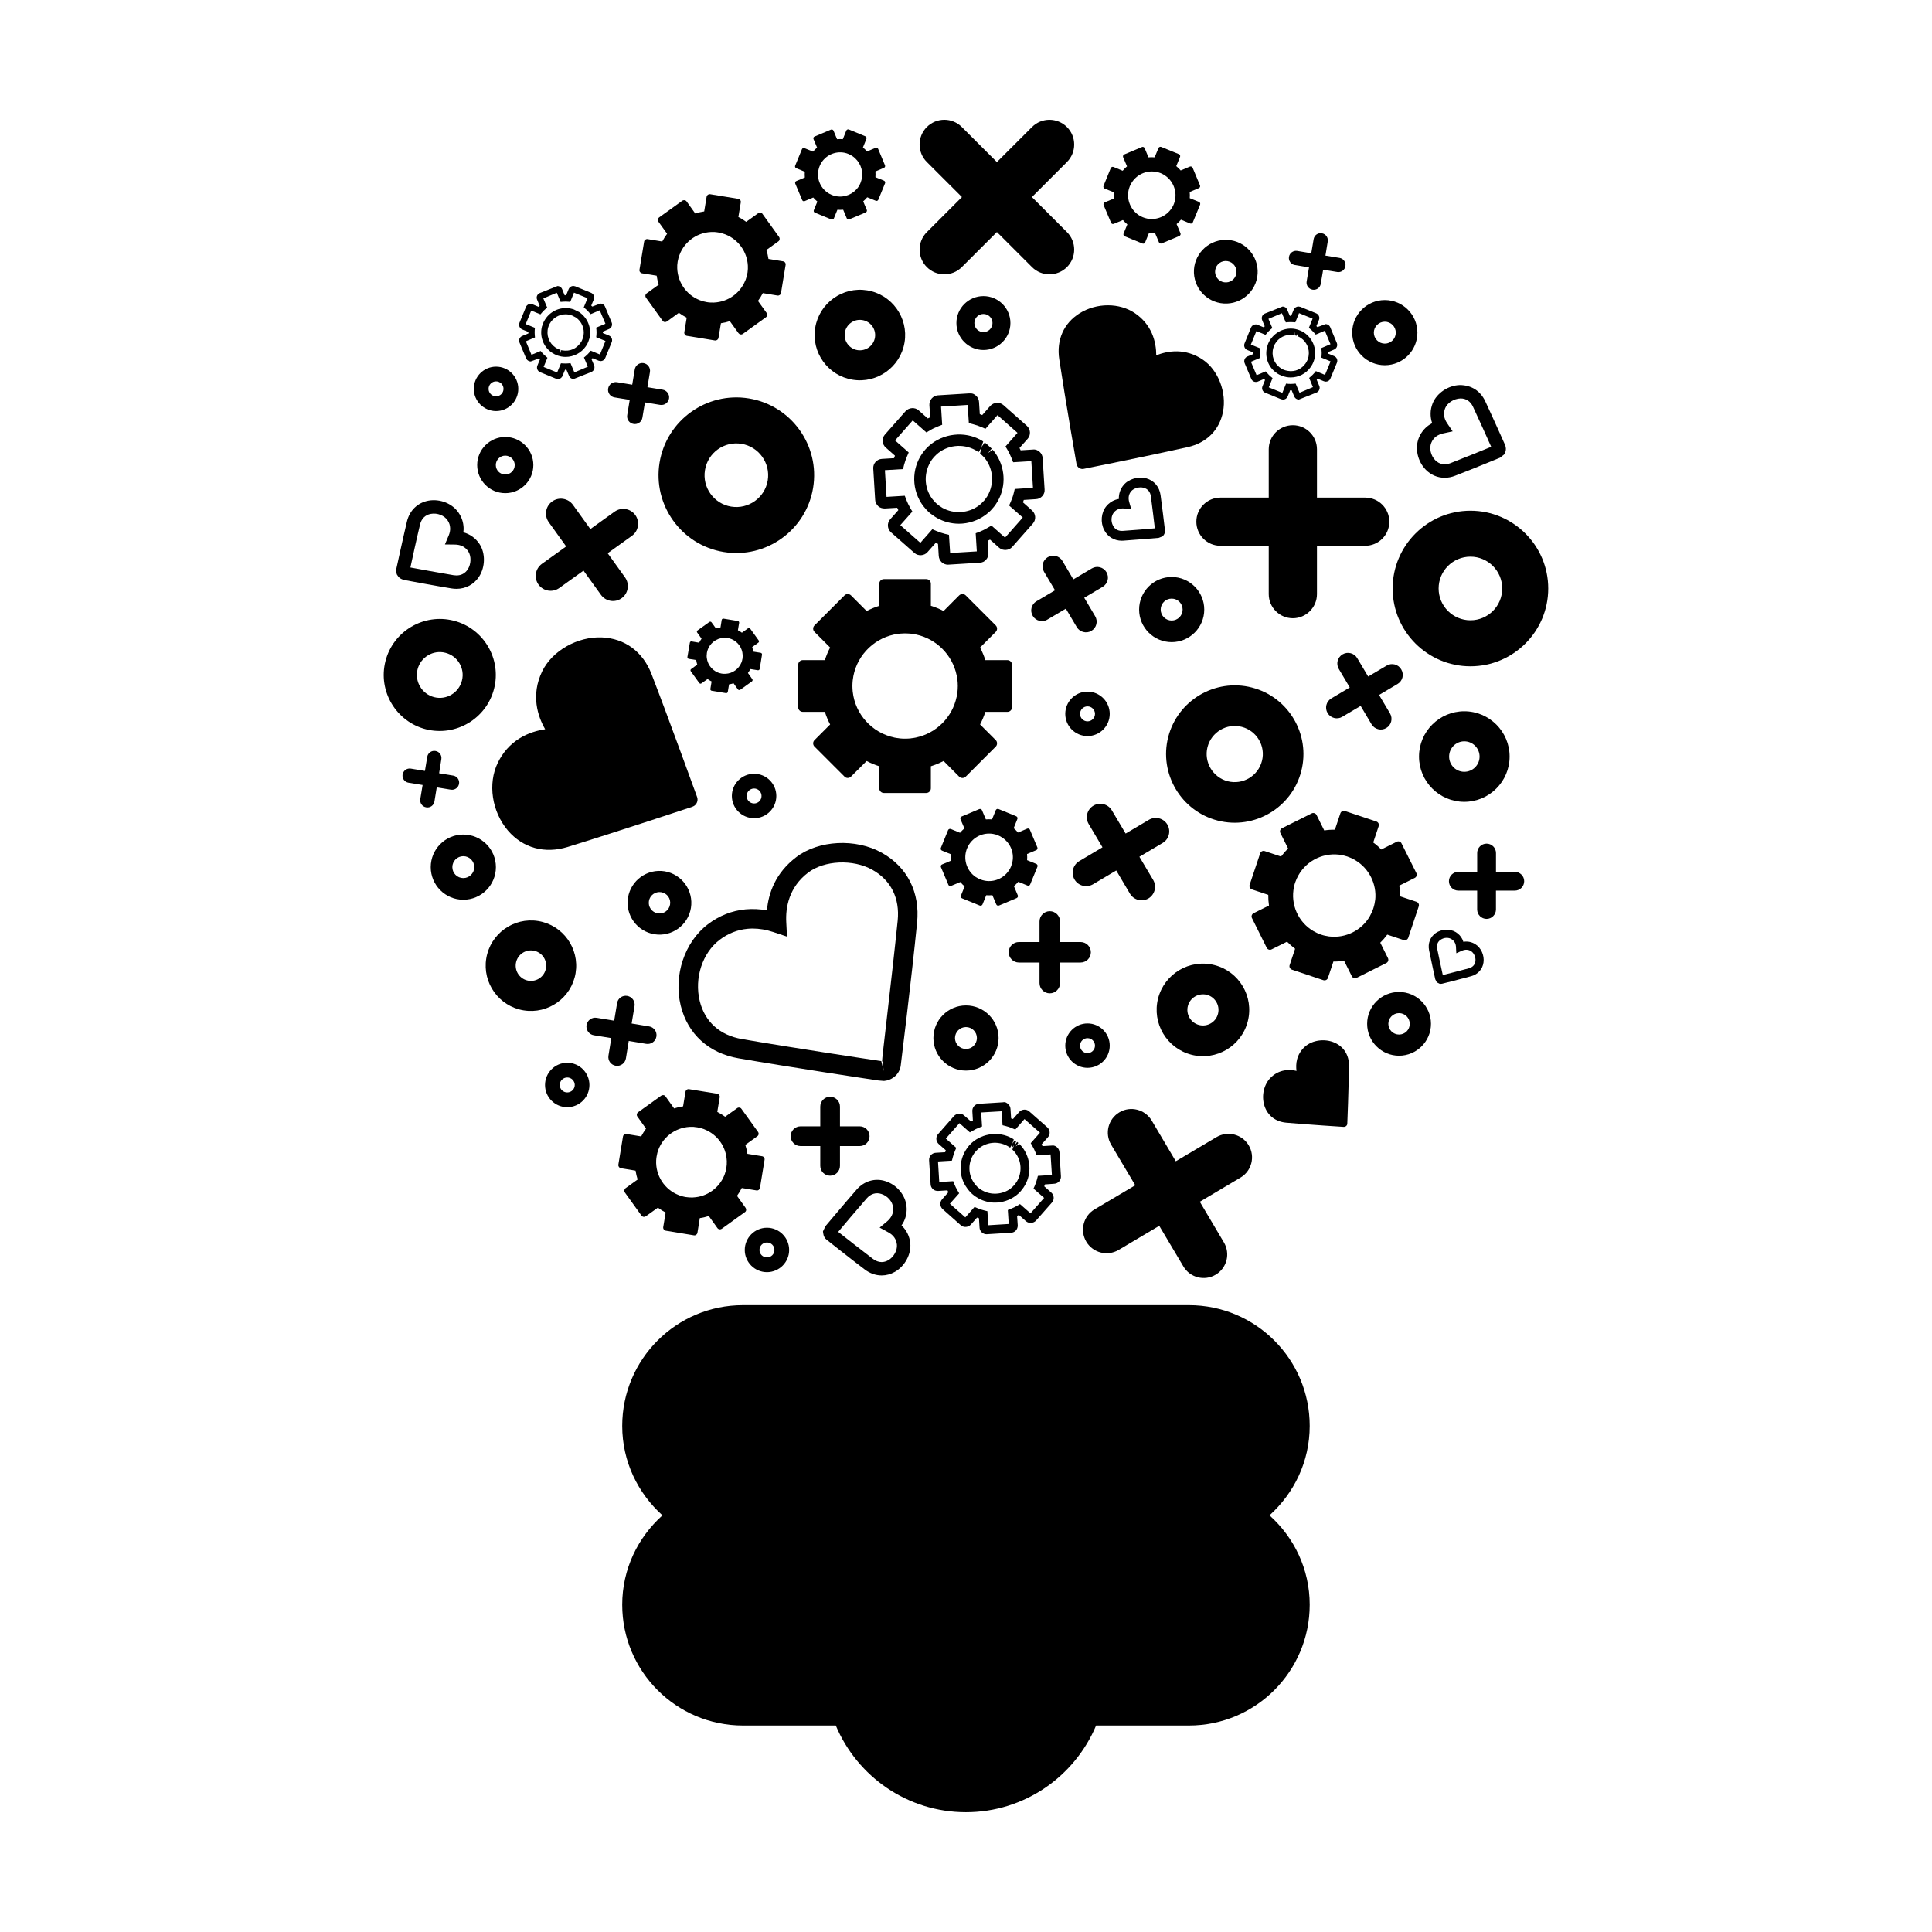 <?xml version="1.0" encoding="UTF-8"?>
<!-- Uploaded to: ICON Repo, www.svgrepo.com, Generator: ICON Repo Mixer Tools -->
<svg fill="#000000" width="800px" height="800px" version="1.1" viewBox="144 144 512 512" xmlns="http://www.w3.org/2000/svg">
 <g>
  <path d="m459.09 489.88h-118.2c-17.672 0-31.996 14.34-31.996 32.004 0 9.438 4.156 17.836 10.664 23.695-6.508 5.848-10.664 14.246-10.664 23.688 0 17.668 14.324 32.012 31.996 32.012h24.605c5.652 13.477 18.973 22.973 34.484 22.973 15.508 0 28.844-9.496 34.5-22.973h24.602c17.68 0 32.004-14.344 32.004-32.012 0-9.441-4.144-17.84-10.656-23.688 6.508-5.859 10.656-14.258 10.656-23.695 0.004-17.664-14.32-32.004-32-32.004z"/>
  <path d="m493.01 263.07c0-3.531-2.867-6.383-6.387-6.383-3.535 0-6.394 2.852-6.394 6.383v12.797h-12.801c-3.531 0-6.383 2.863-6.383 6.383 0 3.527 2.848 6.383 6.383 6.383h12.801v12.809c0 3.516 2.852 6.394 6.394 6.394 3.516 0 6.387-2.871 6.387-6.394v-12.809h12.777c3.543 0 6.402-2.856 6.402-6.383 0-3.523-2.856-6.383-6.402-6.383h-12.777z"/>
  <path d="m433.09 396.36c0-1.5-1.23-2.711-2.734-2.711h-5.43v-5.445c0-1.508-1.238-2.727-2.727-2.727-1.492 0-2.715 1.219-2.715 2.727v5.445h-5.453c-1.508 0-2.715 1.211-2.715 2.711s1.211 2.719 2.715 2.719h5.453v5.445c0 1.5 1.223 2.719 2.715 2.719 1.484 0 2.727-1.219 2.727-2.719v-5.445h5.43c1.504 0.004 2.734-1.215 2.734-2.719z"/>
  <path d="m363.98 455.57c1.449 0 2.621-1.16 2.621-2.613v-5.238h5.238c1.438 0 2.602-1.16 2.602-2.621 0-1.43-1.164-2.613-2.602-2.613h-5.238v-5.223c0-1.445-1.168-2.609-2.621-2.609-1.438 0-2.602 1.16-2.602 2.609v5.223h-5.223c-1.449 0-2.621 1.18-2.621 2.613 0 1.457 1.168 2.621 2.621 2.621h5.223v5.238c0 1.453 1.164 2.613 2.602 2.613z"/>
  <path d="m309.87 424.5 0.754-4.641 4.637 0.77c1.285 0.203 2.484-0.664 2.691-1.941 0.207-1.273-0.648-2.481-1.934-2.684l-4.629-0.766 0.77-4.625c0.211-1.281-0.672-2.481-1.941-2.691-1.281-0.215-2.488 0.645-2.684 1.926l-0.77 4.641-4.641-0.762c-1.273-0.211-2.465 0.648-2.691 1.926-0.191 1.273 0.656 2.492 1.941 2.695l4.625 0.754-0.75 4.637c-0.215 1.285 0.637 2.484 1.926 2.695 1.273 0.203 2.484-0.656 2.695-1.934z"/>
  <path d="m314.55 240.23c-1.113-0.18-2.156 0.562-2.336 1.684l-0.672 4.035-4.027-0.66c-1.113-0.188-2.172 0.574-2.352 1.684-0.188 1.109 0.57 2.156 1.688 2.344l4.027 0.66-0.66 4.035c-0.191 1.113 0.57 2.168 1.688 2.344 1.113 0.188 2.156-0.562 2.336-1.676l0.672-4.039 4.027 0.66c1.117 0.18 2.16-0.559 2.359-1.676 0.188-1.113-0.586-2.16-1.684-2.348l-4.039-0.66 0.664-4.035c0.18-1.121-0.574-2.164-1.691-2.352z"/>
  <path d="m259.13 356.41 0.613-3.75 3.738 0.613c1.039 0.16 1.996-0.523 2.172-1.566 0.176-1.023-0.535-2.004-1.547-2.168l-3.734-0.621 0.594-3.738c0.168-1.031-0.523-2.004-1.566-2.168-1.027-0.176-1.996 0.523-2.172 1.551l-0.613 3.738-3.727-0.609c-1.055-0.176-2.004 0.527-2.195 1.551-0.16 1.039 0.535 2.012 1.566 2.18l3.742 0.609-0.621 3.742c-0.16 1.031 0.523 2.004 1.57 2.176 1.035 0.188 2.016-0.512 2.18-1.539z"/>
  <path d="m494.3 205.82c-1.047-0.172-2 0.527-2.172 1.559l-0.629 3.738-3.734-0.621c-1.027-0.156-2 0.539-2.172 1.566-0.172 1.031 0.523 2.004 1.559 2.172l3.75 0.621-0.629 3.742c-0.168 1.027 0.527 2.004 1.578 2.172 1.023 0.172 1.996-0.527 2.168-1.559l0.629-3.738 3.75 0.613c1.012 0.168 1.988-0.523 2.156-1.562 0.16-1.039-0.535-2.012-1.562-2.176l-3.738-0.609 0.613-3.75c0.164-1.035-0.531-1.996-1.566-2.168z"/>
  <path d="m545.44 375.05h-4.988v-4.992c0-1.375-1.133-2.488-2.492-2.488-1.379 0-2.492 1.109-2.492 2.488v4.992h-4.984c-1.387 0-2.504 1.113-2.504 2.488s1.117 2.488 2.504 2.488h4.977v4.992c0 1.375 1.113 2.5 2.492 2.5 1.367 0 2.492-1.125 2.492-2.5v-4.992h4.988c1.367 0 2.492-1.113 2.492-2.488 0.008-1.375-1.117-2.488-2.484-2.488z"/>
  <path d="m312.37 280.5c-1.273-1.77-3.734-2.172-5.508-0.902l-6.41 4.606-4.613-6.414c-1.27-1.762-3.75-2.168-5.508-0.902-1.77 1.266-2.172 3.734-0.902 5.5l4.609 6.422-6.422 4.606c-1.77 1.273-2.172 3.734-0.906 5.5 1.27 1.77 3.734 2.176 5.508 0.906l6.418-4.606 4.613 6.41c1.266 1.77 3.723 2.176 5.481 0.91 1.777-1.266 2.18-3.734 0.918-5.512l-4.606-6.414 6.402-4.602c1.781-1.266 2.188-3.734 0.926-5.508z"/>
  <path d="m389.62 214.78c2.57 2.57 6.727 2.555 9.273 0l9.297-9.289 9.297 9.289c2.543 2.555 6.695 2.555 9.266 0 2.559-2.562 2.559-6.715 0-9.273l-9.285-9.285 9.285-9.285c2.559-2.562 2.559-6.715 0-9.273-2.57-2.555-6.707-2.562-9.266 0l-9.297 9.285-9.297-9.289c-2.551-2.559-6.707-2.559-9.273 0-2.555 2.562-2.555 6.715 0 9.27l9.301 9.289-9.301 9.297c-2.551 2.555-2.551 6.707 0 9.266z"/>
  <path d="m318.79 266.6c-1.84 11.211 5.773 21.84 17.008 23.684 11.211 1.844 21.84-5.793 23.684-17.004 1.848-11.215-5.785-21.844-17.012-23.688-11.215-1.836-21.84 5.785-23.68 17.008zm28.668 4.703c-0.75 4.586-5.117 7.703-9.688 6.953-4.59-0.746-7.715-5.106-6.941-9.684 0.75-4.59 5.082-7.707 9.68-6.949 4.582 0.754 7.699 5.09 6.949 9.68z"/>
  <path d="m533.68 279.34c-11.375 0-20.617 9.246-20.617 20.617 0 11.371 9.238 20.621 20.617 20.621 11.371 0 20.617-9.25 20.617-20.621 0-11.371-9.246-20.617-20.617-20.617zm0 29.039c-4.656 0-8.43-3.777-8.43-8.43 0-4.656 3.773-8.43 8.43-8.43 4.648 0 8.422 3.777 8.422 8.43 0.004 4.652-3.769 8.43-8.422 8.43z"/>
  <path d="m488.86 348.33c2.481-9.719-3.394-19.648-13.121-22.137-9.73-2.484-19.652 3.41-22.152 13.121-2.481 9.73 3.414 19.664 13.133 22.152 9.727 2.477 19.66-3.406 22.141-13.137zm-10.43-2.668c-1.012 3.984-5.082 6.398-9.07 5.379-3.949-1.023-6.363-5.078-5.359-9.055 1.031-3.977 5.09-6.387 9.059-5.367 3.981 1.016 6.398 5.078 5.371 9.043z"/>
  <path d="m274.93 326.54c2.035-7.934-2.769-16.035-10.695-18.055-7.941-2.023-16.051 2.781-18.078 10.711-2.031 7.93 2.777 16.031 10.699 18.062 7.949 2.012 16.047-2.793 18.074-10.719zm-20.266-5.184c0.84-3.234 4.152-5.199 7.375-4.363 3.25 0.82 5.211 4.137 4.379 7.367-0.82 3.254-4.121 5.223-7.371 4.394-3.238-0.836-5.207-4.152-4.383-7.398z"/>
  <path d="m296.54 401.86c1.074-6.531-3.367-12.715-9.898-13.777-6.531-1.066-12.707 3.367-13.777 9.895-1.066 6.523 3.371 12.707 9.883 13.773 6.539 1.074 12.727-3.352 13.793-9.891zm-12.488 2.035c-2.207-0.352-3.691-2.445-3.336-4.637 0.363-2.203 2.438-3.691 4.637-3.332 2.207 0.359 3.699 2.434 3.336 4.637-0.363 2.207-2.441 3.691-4.637 3.332z"/>
  <path d="m360.04 230.85c-1.078 6.531 3.367 12.711 9.891 13.777 6.535 1.074 12.715-3.367 13.785-9.891 1.078-6.531-3.367-12.711-9.883-13.785-6.531-1.074-12.719 3.371-13.793 9.898zm15.832 2.602c-0.363 2.203-2.445 3.684-4.641 3.336-2.207-0.371-3.691-2.449-3.336-4.648 0.363-2.191 2.438-3.684 4.641-3.316 2.203 0.352 3.691 2.426 3.336 4.629z"/>
  <path d="m532.05 356.49c6.613 0 12.012-5.379 12.012-11.996 0-6.621-5.391-12.004-12.012-12.004-6.621 0-11.996 5.379-11.996 12.004 0 6.617 5.379 11.996 11.996 11.996zm0-16.035c2.227 0 4.051 1.805 4.051 4.047 0 2.227-1.82 4.031-4.051 4.031-2.223 0-4.019-1.805-4.019-4.031 0-2.242 1.801-4.047 4.019-4.047z"/>
  <path d="m317.41 391.58c4.59 0.754 8.941-2.367 9.691-6.961s-2.383-8.949-6.969-9.715c-4.606-0.742-8.941 2.387-9.707 6.969-0.754 4.606 2.367 8.953 6.984 9.707zm1.828-11.137c1.543 0.246 2.606 1.723 2.332 3.266-0.246 1.547-1.715 2.602-3.273 2.336-1.531-0.258-2.59-1.719-2.328-3.254 0.246-1.551 1.723-2.606 3.269-2.348z"/>
  <path d="m470.22 207.67c-4.594-0.754-8.941 2.367-9.715 6.961-0.734 4.602 2.383 8.949 6.969 9.703 4.609 0.754 8.953-2.367 9.715-6.961 0.746-4.602-2.375-8.945-6.969-9.703zm-1.828 11.137c-1.566-0.258-2.602-1.715-2.344-3.258 0.238-1.551 1.703-2.606 3.258-2.344 1.543 0.258 2.59 1.719 2.348 3.254-0.254 1.555-1.715 2.609-3.262 2.348z"/>
  <path d="m514.76 406.88c-4.664 0-8.453 3.789-8.453 8.438 0 4.664 3.789 8.453 8.453 8.453 4.656 0 8.465-3.789 8.465-8.453 0-4.648-3.809-8.438-8.465-8.438zm0 11.281c-1.559 0-2.836-1.266-2.836-2.84 0-1.559 1.281-2.836 2.836-2.836 1.578 0 2.84 1.281 2.84 2.836 0.008 1.574-1.262 2.84-2.84 2.84z"/>
  <path d="m463.14 305.54c0-4.762-3.879-8.637-8.637-8.637s-8.625 3.875-8.625 8.637c0 4.762 3.871 8.629 8.625 8.629 4.758 0 8.637-3.867 8.637-8.629zm-11.547 0c0-1.605 1.305-2.902 2.91-2.902 1.602 0 2.906 1.293 2.906 2.902 0 1.598-1.305 2.906-2.906 2.906-1.605 0-2.91-1.309-2.91-2.906z"/>
  <path d="m397.46 229.61c0 3.941 3.215 7.144 7.16 7.144 3.934 0 7.152-3.203 7.152-7.144 0-3.945-3.219-7.144-7.152-7.144-3.945 0.004-7.16 3.203-7.16 7.144zm9.562 0c0 1.328-1.066 2.402-2.402 2.402s-2.402-1.066-2.402-2.402c0-1.336 1.066-2.402 2.402-2.402 1.332 0 2.402 1.074 2.402 2.402z"/>
  <path d="m275.46 252.94c3.246 0 5.891-2.644 5.891-5.891s-2.644-5.883-5.891-5.883c-3.25 0-5.898 2.641-5.898 5.883 0 3.246 2.656 5.891 5.898 5.891zm0-7.871c1.09 0 1.977 0.887 1.977 1.98 0 1.102-0.887 1.98-1.977 1.98-1.098 0-1.984-0.875-1.984-1.98 0.004-1.094 0.887-1.98 1.984-1.98z"/>
  <path d="m277.9 274.69c4.102 0 7.441-3.34 7.441-7.445 0-4.098-3.336-7.438-7.441-7.438-4.109 0-7.441 3.336-7.441 7.438 0.004 4.106 3.328 7.445 7.441 7.445zm0-9.945c1.375 0 2.508 1.125 2.508 2.504 0 1.387-1.133 2.504-2.508 2.504-1.379 0-2.504-1.117-2.504-2.504 0-1.379 1.125-2.504 2.504-2.504z"/>
  <path d="m432.2 426.98c3.246 0 5.891-2.625 5.891-5.883 0-3.246-2.644-5.879-5.891-5.879-3.246 0-5.891 2.637-5.891 5.879 0.004 3.266 2.648 5.883 5.891 5.883zm0-7.859c1.09 0 1.984 0.887 1.984 1.98s-0.898 1.988-1.984 1.988c-1.102 0-1.98-0.898-1.98-1.988 0.004-1.094 0.879-1.98 1.98-1.98z"/>
  <path d="m341.37 475.26c0 3.238 2.644 5.875 5.883 5.875 3.234 0 5.879-2.637 5.879-5.875 0-3.258-2.644-5.898-5.879-5.898-3.238 0.004-5.883 2.637-5.883 5.898zm7.867 0c0 1.082-0.887 1.965-1.98 1.965-1.098 0-1.988-0.883-1.988-1.965 0-1.113 0.887-1.988 1.988-1.988 1.094 0.004 1.98 0.879 1.98 1.988z"/>
  <path d="m337.95 354.94c0 3.246 2.644 5.891 5.906 5.891 3.231 0 5.879-2.644 5.879-5.891s-2.648-5.883-5.879-5.883c-3.262-0.004-5.906 2.641-5.906 5.883zm7.863 0c0 1.098-0.875 1.984-1.961 1.984-1.117 0-1.988-0.887-1.988-1.984 0-1.094 0.867-1.98 1.988-1.98 1.086 0 1.961 0.887 1.961 1.98z"/>
  <path d="m438.09 333.18c0-3.246-2.644-5.891-5.891-5.891-3.246 0-5.891 2.644-5.891 5.891 0 3.25 2.644 5.883 5.891 5.883 3.246 0 5.891-2.633 5.891-5.883zm-7.867 0c0-1.094 0.875-1.984 1.98-1.984 1.09 0 1.984 0.891 1.984 1.984 0 1.098-0.898 1.984-1.984 1.984-1.105 0-1.98-0.887-1.98-1.984z"/>
  <path d="m399.99 410.45c-4.766 0-8.629 3.875-8.629 8.637 0 4.766 3.871 8.629 8.629 8.629 4.769 0 8.645-3.863 8.645-8.629 0-4.766-3.879-8.637-8.645-8.637zm0 11.539c-1.598 0-2.91-1.301-2.91-2.906 0-1.598 1.316-2.902 2.91-2.902 1.602 0 2.902 1.305 2.902 2.902-0.004 1.609-1.305 2.906-2.902 2.906z"/>
  <path d="m510.99 223.52c-4.762 0-8.641 3.871-8.641 8.641 0 4.762 3.879 8.629 8.641 8.629s8.637-3.875 8.637-8.629c-0.004-4.773-3.871-8.641-8.637-8.641zm0 11.543c-1.598 0-2.91-1.301-2.91-2.902 0-1.598 1.316-2.906 2.91-2.906 1.602 0 2.91 1.309 2.91 2.906s-1.305 2.902-2.91 2.902z"/>
  <path d="m275.42 373.8c0-4.766-3.875-8.637-8.641-8.637-4.762 0-8.629 3.871-8.629 8.637s3.871 8.641 8.629 8.641c4.766 0 8.641-3.875 8.641-8.641zm-8.637 2.902c-1.602 0-2.906-1.293-2.906-2.902 0-1.605 1.305-2.902 2.906-2.902s2.902 1.293 2.902 2.902c0 1.602-1.301 2.902-2.902 2.902z"/>
  <path d="m465.83 399.75c-6.57-1.676-13.25 2.293-14.93 8.848-1.664 6.551 2.289 13.238 8.871 14.918 6.543 1.672 13.234-2.297 14.902-8.855 1.684-6.547-2.281-13.242-8.844-14.91zm0.957 12.898c-0.551 2.223-2.812 3.543-5.012 2.984-2.203-0.562-3.535-2.805-2.984-5.019 0.559-2.207 2.816-3.535 5.031-2.984 2.188 0.566 3.527 2.812 2.965 5.019z"/>
  <path d="m474.93 447.54c-1.758-2.969-5.598-3.949-8.555-2.188l-10.777 6.394-6.383-10.793c-1.777-2.957-5.598-3.945-8.555-2.188-2.984 1.777-3.953 5.594-2.203 8.57l6.398 10.777-10.793 6.387c-2.961 1.758-3.941 5.586-2.188 8.559 0.875 1.48 2.289 2.473 3.836 2.867 1.543 0.398 3.258 0.191 4.731-0.672l10.77-6.402 6.398 10.766c0.875 1.496 2.281 2.473 3.828 2.871 1.551 0.395 3.25 0.203 4.734-0.684 2.969-1.754 3.941-5.586 2.172-8.559l-6.379-10.77 10.77-6.398c2.977-1.742 3.957-5.582 2.195-8.539z"/>
  <path d="m453.36 362.51c-0.996-1.691-3.188-2.254-4.902-1.246l-6.152 3.641-3.648-6.141c-0.996-1.691-3.195-2.266-4.891-1.254-1.699 1.004-2.254 3.199-1.238 4.891l3.641 6.144-6.141 3.652c-1.703 1.004-2.262 3.188-1.266 4.891 0.508 0.852 1.301 1.41 2.191 1.637 0.883 0.227 1.859 0.109 2.707-0.383l6.156-3.656 3.637 6.156c0.508 0.848 1.316 1.41 2.195 1.637 0.902 0.227 1.863 0.105 2.707-0.387 1.691-1.02 2.242-3.195 1.246-4.898l-3.652-6.144 6.16-3.656c1.703-0.996 2.254-3.188 1.25-4.883z"/>
  <path d="m515.34 321.39c-0.781-1.359-2.527-1.797-3.863-0.996l-4.898 2.891-2.906-4.883c-0.789-1.34-2.539-1.789-3.875-0.996-1.359 0.801-1.797 2.543-0.992 3.891l2.898 4.883-4.887 2.902c-1.359 0.801-1.789 2.543-0.992 3.883 0.402 0.676 1.027 1.125 1.742 1.305 0.699 0.176 1.465 0.098 2.144-0.309l4.875-2.891 2.898 4.883c0.402 0.672 1.043 1.117 1.75 1.293 0.695 0.18 1.473 0.086 2.141-0.309 1.359-0.797 1.785-2.539 0.992-3.883l-2.902-4.887 4.891-2.898c1.359-0.801 1.801-2.535 0.984-3.879z"/>
  <path d="m417.69 307.21c0.387 0.676 1.027 1.117 1.723 1.293 0.711 0.176 1.492 0.098 2.16-0.312l4.891-2.891 2.891 4.887c0.398 0.676 1.039 1.125 1.734 1.293 0.711 0.18 1.473 0.098 2.144-0.301 1.355-0.801 1.797-2.535 0.992-3.883l-2.891-4.887 4.883-2.898c1.355-0.805 1.797-2.543 1.004-3.883-0.797-1.344-2.535-1.789-3.883-0.988l-4.891 2.898-2.891-4.883c-0.797-1.352-2.539-1.793-3.894-0.996-1.355 0.801-1.773 2.535-0.977 3.879l2.906 4.891-4.906 2.902c-1.359 0.785-1.809 2.531-0.996 3.879z"/>
  <path d="m278.62 364.13c3.988 4.621 9.738 6.195 15.816 4.324 13.027-4.004 32.949-10.621 33.035-10.652l0.434-0.207c0.316-0.203 0.574-0.48 0.75-0.84 0.238-0.488 0.262-1.062 0.086-1.531-0.051-0.105-7.141-19.773-12.07-32.562-2.281-5.941-7.082-9.488-13.164-9.742-6.457-0.273-13.168 3.527-15.824 8.984-3.055 6.328-1.18 11.93 0.789 15.355-2.019 0.301-4.508 0.973-6.891 2.473-2.434 1.543-4.348 3.699-5.652 6.398-2.715 5.559-1.594 12.957 2.691 18z"/>
  <path d="m424.71 239.2c1.641 10.918 4.555 27.676 4.57 27.738l0.109 0.371c0.121 0.281 0.324 0.523 0.578 0.699 0.363 0.246 0.82 0.344 1.223 0.246 0.07-0.012 16.703-3.324 27.531-5.754 5.039-1.117 8.449-4.535 9.391-9.387 0.996-5.133-1.25-10.977-5.285-13.75-4.727-3.231-9.418-2.379-12.41-1.203 0-1.672-0.258-3.742-1.16-5.824-0.945-2.144-2.438-3.93-4.449-5.309-4.137-2.84-10.203-2.828-14.746 0.023-4.16 2.621-6.133 7.043-5.352 12.148z"/>
  <path d="m377.7 370c-6.879-3.875-16.762-3.371-22.68 1.148-5.5 4.168-7.371 9.531-7.773 14.102-1.895-0.332-3.719-0.434-5.648-0.262-3.633 0.344-6.996 1.672-10.012 3.961-6.172 4.691-9.141 13.559-7.188 21.559 1.844 7.516 7.441 12.605 15.34 13.957 13.473 2.324 33.676 5.375 37.031 5.871l1.477 0.121 0.141-0.012c0.898-0.082 1.734-0.418 2.504-0.984 1.043-0.789 1.707-1.98 1.824-3.18 0.023-0.18 2.836-22.801 4.324-37.75 0.816-8.012-2.578-14.758-9.34-18.531zm0.051 55.332c0.031-0.012 0.086-0.051 0.188-0.059l0.238 2.574-0.625-2.644c-3.359-0.492-23.488-3.523-36.918-5.84-5.879-1.012-9.848-4.59-11.199-10.082-1.477-6.062 0.695-12.73 5.281-16.219 2.223-1.684 4.719-2.672 7.367-2.918 0.457-0.047 0.918-0.07 1.367-0.07 1.805 0 3.652 0.316 5.516 0.941l3.594 1.199-0.191-3.789c-0.211-3.848 0.645-9.254 5.793-13.168 4.277-3.266 11.914-3.629 17.023-0.746 4.934 2.754 7.316 7.547 6.707 13.488-1.496 14.688-4.269 37.332-4.141 37.332z"/>
  <path d="m520 260.05c-1.102 2.746-0.328 6.203 1.848 8.434 1.375 1.387 3.109 2.133 5.004 2.133 0.938 0 1.883-0.188 2.797-0.551 4.699-1.805 11.859-4.769 11.887-4.777l1.188-0.941 0.176-0.453c0.238-0.609 0.238-1.289-0.023-1.945-0.016-0.023-3.152-7.074-5.289-11.648-1.273-2.695-3.664-4.254-6.734-4.254h-0.012c-3.066 0.098-6.074 2.121-7.168 4.828-0.695 1.738-0.719 3.559-0.137 5.273-0.359 0.188-0.695 0.402-1.027 0.637-1.125 0.832-1.957 1.93-2.508 3.266zm3.297 1.32c0.293-0.715 0.734-1.289 1.324-1.723 0.504-0.352 1.098-0.621 1.793-0.777l2.559-0.555-1.477-2.168c-0.875-1.289-1.043-2.629-0.516-3.961 0.555-1.402 2.297-2.539 4.082-2.59 1.477 0 2.625 0.762 3.301 2.207 1.664 3.535 3.898 8.555 4.82 10.609-2.098 0.863-7.199 2.938-10.812 4.336-1.5 0.586-2.918 0.312-3.996-0.77-1.211-1.215-1.652-3.16-1.078-4.609z"/>
  <path d="m265.57 279.93c-1.633-2.457-4.875-3.797-7.992-3.258-2.883 0.523-5.031 2.59-5.734 5.531-1.055 4.445-2.488 11.09-2.797 12.469l-0.039 0.656 0.137 0.852 0.258 0.395c0.371 0.594 0.988 1.004 2.074 1.188 1.672 0.312 7.879 1.473 12.16 2.172 0.465 0.074 0.918 0.109 1.352 0.109 2.473 0 4.644-1.188 5.984-3.25 1.656-2.574 1.703-6.219 0.098-8.641-1.039-1.559-2.519-2.613-4.277-3.094 0.066-0.406 0.074-0.812 0.066-1.215-0.055-1.398-0.477-2.719-1.289-3.914zm2.523 10.191c0.84 1.266 0.777 3.344-0.117 4.742-0.695 1.062-1.719 1.629-2.992 1.629-0.246 0-0.508-0.02-0.766-0.059-3.836-0.637-9.215-1.633-11.457-2.047 0.48-2.231 1.641-7.598 2.551-11.359 0.363-1.57 1.391-2.59 2.883-2.852 1.727-0.309 3.57 0.438 4.418 1.715 0.453 0.648 0.656 1.344 0.68 2.07 0.031 0.625-0.102 1.266-0.363 1.898l-1.02 2.422 2.641 0.031c1.551 0.012 2.75 0.625 3.543 1.809z"/>
  <path d="m451.56 275.2c-0.301-2.191-1.715-3.859-3.777-4.43-2.137-0.59-4.734 0.188-6.039 1.797-0.863 1.047-1.285 2.324-1.238 3.656-0.297 0.047-0.59 0.121-0.867 0.215-0.984 0.332-1.809 0.922-2.465 1.723-1.371 1.676-1.598 4.277-0.555 6.297 0.918 1.793 2.629 2.832 4.68 2.832l0.418-0.016c3.203-0.211 7.883-0.621 9.32-0.734l1.078-0.406 0.223-0.277c0.309-0.387 0.449-0.891 0.395-1.379l-0.082-0.602c-0.184-1.566-0.688-5.734-1.09-8.676zm-10.016 9.484-0.25 0.004c-1.074 0-1.895-0.488-2.352-1.422-0.586-1.117-0.488-2.57 0.246-3.461 0.348-0.43 0.77-0.734 1.289-0.906 0.328-0.109 0.695-0.172 1.066-0.172l2.242 0.18-0.523-1.82c-0.324-1.102-0.16-2.082 0.492-2.887 0.684-0.82 2.191-1.25 3.332-0.938 1.09 0.297 1.75 1.09 1.914 2.293 0.371 2.816 0.848 6.785 1.043 8.453-1.672 0.148-5.664 0.492-8.5 0.676z"/>
  <path d="m497.74 420.34c-2.594-1.18-5.961-0.734-7.941 1.055-2.293 2.07-2.445 4.672-2.211 6.402-0.887-0.211-2-0.348-3.215-0.125-1.273 0.227-2.398 0.789-3.387 1.676-2.023 1.812-2.793 5.027-1.867 7.793 0.863 2.543 2.969 4.133 5.742 4.379 5.981 0.523 15.195 1.113 15.25 1.113l0.191-0.02c0.172-0.02 0.332-0.105 0.449-0.211 0.188-0.16 0.297-0.395 0.297-0.609 0.016-0.051 0.359-9.254 0.453-15.281 0.043-2.816-1.312-5.062-3.762-6.172z"/>
  <path d="m312.98 456.58-3.184 2.293c-0.363 0.262-0.457 0.777-0.203 1.145l4.402 6.125c0.125 0.176 0.324 0.297 0.527 0.332 0.215 0.035 0.434-0.02 0.625-0.145l3.195-2.289c0.648 0.484 1.344 0.926 2.062 1.285l-0.645 3.879c-0.066 0.449 0.238 0.871 0.684 0.945l7.441 1.223c0.457 0.082 0.875-0.238 0.945-0.68l0.629-3.883c0.812-0.105 1.598-0.301 2.379-0.551l2.289 3.195c0.125 0.176 0.316 0.297 0.535 0.324 0.207 0.039 0.43-0.012 0.609-0.133l6.117-4.402c0.203-0.125 0.309-0.312 0.348-0.527 0.031-0.215-0.02-0.434-0.145-0.621l-2.273-3.184c0.469-0.656 0.887-1.344 1.266-2.074l3.879 0.637c0.457 0.086 0.867-0.227 0.938-0.676l1.219-7.441c0.082-0.449-0.223-0.871-0.664-0.945l-3.879-0.637c-0.121-0.801-0.309-1.594-0.559-2.367l3.184-2.293c0.379-0.266 0.453-0.77 0.188-1.148l-4.394-6.109c-0.125-0.188-0.316-0.312-0.527-0.332-0.223-0.047-0.449 0.012-0.613 0.141l-3.184 2.281c-0.656-0.484-1.344-0.91-2.082-1.285l0.645-3.875c0.07-0.453-0.223-0.867-0.691-0.945l-7.422-1.203c-0.457-0.086-0.867 0.223-0.957 0.676l-0.637 3.875c-0.805 0.105-1.598 0.301-2.383 0.551l-2.281-3.195c-0.121-0.18-0.316-0.297-0.523-0.328-0.223-0.031-0.434 0.02-0.613 0.141l-6.133 4.398c-0.359 0.266-0.449 0.785-0.172 1.148l2.277 3.195c-0.48 0.656-0.906 1.344-1.281 2.055l-3.879-0.637c-0.441-0.074-0.883 0.23-0.945 0.684l-1.223 7.441c-0.066 0.449 0.238 0.871 0.68 0.945l3.879 0.641c0.117 0.793 0.305 1.582 0.551 2.352zm4.918-5.144c0.016-0.328 0.055-0.641 0.109-0.953 0.055-0.316 0.109-0.629 0.191-0.934 0.012-0.035 0.023-0.055 0.023-0.098 1.09-3.891 4.59-6.625 8.551-6.82 0.051 0 0.074 0 0.102-0.004 0.227-0.004 0.465 0 0.695 0.004 0.074 0.004 0.172 0 0.262 0 0.207 0.02 0.418 0.051 0.621 0.09 0.102 0.012 0.211 0.012 0.309 0.023 0.102 0.012 0.211 0.047 0.328 0.082 0.188 0.023 0.398 0.066 0.594 0.117 0.082 0.023 0.16 0.055 0.262 0.086 0.211 0.07 0.434 0.133 0.645 0.207 0.039 0.016 0.066 0.039 0.098 0.055 3.414 1.34 5.742 4.59 5.91 8.262 0 0.023 0 0.051 0.012 0.066 0 0.258-0.012 0.508-0.012 0.742v0.203c-0.016 0.273-0.039 0.527-0.086 0.789 0 0.051-0.012 0.102-0.012 0.156-0.02 0.051-0.047 0.105-0.047 0.156-0.047 0.258-0.117 0.516-0.16 0.766-0.023 0.07-0.051 0.125-0.059 0.195-0.086 0.238-0.137 0.48-0.223 0.699-0.012 0.035-0.031 0.047-0.031 0.074-1.352 3.426-4.613 5.773-8.289 5.934-0.031 0-0.055 0.016-0.082 0.016-0.242 0.012-0.504 0-0.754-0.016h-0.18c-0.309-0.02-0.629-0.051-0.926-0.102h-0.023c-0.309-0.059-0.629-0.121-0.918-0.207-0.055-0.02-0.117-0.047-0.172-0.051-0.25-0.082-0.5-0.141-0.742-0.242-0.012-0.012-0.023-0.02-0.035-0.023-3.719-1.441-6.168-5.148-5.965-9.219 0.004-0.016 0.004-0.039 0.004-0.055z"/>
  <path d="m390.69 352.91v-5.848c1.176-0.371 2.297-0.84 3.371-1.391l4.125 4.141c0.227 0.23 0.555 0.359 0.883 0.359 0.316 0 0.621-0.125 0.863-0.359l7.941-7.945c0.238-0.23 0.359-0.543 0.359-0.871 0-0.324-0.121-0.641-0.359-0.867l-4.137-4.137c0.551-1.074 1.031-2.195 1.391-3.344h5.848c0.672 0 1.23-0.559 1.23-1.23v-11.23c0-0.684-0.559-1.246-1.23-1.246h-5.848c-0.359-1.145-0.84-2.273-1.391-3.344l4.137-4.137c0.484-0.473 0.484-1.25 0-1.734l-7.941-7.941c-0.242-0.227-0.535-0.363-0.863-0.363-0.324 0-0.648 0.137-0.883 0.363l-4.125 4.137c-1.074-0.555-2.195-1.023-3.371-1.379v-5.856c0-0.676-0.543-1.219-1.211-1.219h-11.238c-0.672 0-1.223 0.543-1.223 1.219v5.856c-1.152 0.367-2.273 0.828-3.352 1.379l-4.137-4.137c-0.238-0.227-0.539-0.352-0.875-0.352-0.324 0-0.629 0.125-0.852 0.352l-7.941 7.941c-0.488 0.484-0.488 1.258 0 1.734l4.133 4.144c-0.574 1.059-1.027 2.191-1.391 3.336h-5.848c-0.684 0-1.23 0.559-1.23 1.246v11.23c0 0.672 0.543 1.23 1.23 1.23h5.848c0.367 1.148 0.82 2.258 1.391 3.344l-4.133 4.137c-0.488 0.473-0.488 1.258 0 1.734l7.941 7.941c0.223 0.238 0.527 0.359 0.852 0.359 0.332 0 0.641-0.121 0.875-0.359l4.137-4.125c1.074 0.551 2.195 1.02 3.352 1.387v5.859c0 0.676 0.555 1.223 1.223 1.223h11.238c0.668-0.016 1.211-0.566 1.211-1.238zm-4.023-13.441c-0.359 0.082-0.734 0.125-1.113 0.172-0.102 0.004-0.188 0.031-0.277 0.047-0.457 0.039-0.922 0.066-1.41 0.066h-0.016c-0.465 0-0.934-0.023-1.391-0.066-0.102-0.016-0.18-0.023-0.266-0.047-0.371-0.047-0.762-0.09-1.145-0.172-0.012-0.004-0.047-0.016-0.07-0.023-5.824-1.223-10.328-6.098-10.992-12.105 0-0.047-0.016-0.086-0.016-0.121-0.039-0.465-0.074-0.941-0.074-1.41 0-0.488 0.031-0.957 0.074-1.43 0-0.035 0.016-0.074 0.016-0.121 0.664-5.996 5.141-10.852 10.938-12.102 0.055-0.004 0.102-0.023 0.141-0.031 0.328-0.066 0.676-0.117 1.023-0.156 0.109-0.023 0.238-0.039 0.367-0.055 0.309-0.031 0.629-0.035 0.953-0.051 0.145-0.004 0.297-0.016 0.438-0.016 0.18 0 0.328 0.012 0.492 0.016 0.309 0.02 0.621 0.02 0.934 0.051 0.125 0.016 0.246 0.039 0.387 0.055 0.332 0.035 0.676 0.09 1.004 0.156 0.055 0.004 0.102 0.031 0.152 0.035 5.336 1.152 9.559 5.379 10.691 10.734 0.012 0.031 0.023 0.059 0.047 0.098 0.07 0.363 0.109 0.727 0.145 1.09 0.012 0.102 0.051 0.211 0.051 0.309 0.051 0.387 0.066 0.781 0.066 1.176 0 0.086 0.012 0.156 0.012 0.246 0 0.07-0.012 0.152-0.012 0.227 0 0.387-0.016 0.781-0.066 1.176 0 0.102-0.035 0.195-0.051 0.301-0.035 0.359-0.082 0.73-0.145 1.09-0.02 0.031-0.031 0.074-0.047 0.105-1.145 5.371-5.375 9.598-10.727 10.73-0.039 0-0.066 0.02-0.113 0.027z"/>
  <path d="m345.55 200.34c-0.203-0.023-0.434 0.023-0.613 0.156l-3.188 2.293c-0.648-0.484-1.34-0.922-2.074-1.281l0.641-3.875c0.082-0.449-0.238-0.883-0.664-0.945l-7.453-1.219c-0.438-0.074-0.875 0.23-0.941 0.676l-0.641 3.883c-0.797 0.117-1.582 0.301-2.367 0.551l-2.289-3.188c-0.121-0.18-0.316-0.297-0.543-0.332-0.207-0.031-0.43 0.012-0.609 0.141l-6.117 4.402c-0.367 0.266-0.469 0.777-0.203 1.148l2.301 3.195c-0.484 0.645-0.91 1.336-1.289 2.055l-3.879-0.637c-0.449-0.07-0.855 0.23-0.926 0.684l-1.23 7.438c-0.074 0.449 0.238 0.871 0.68 0.945l3.875 0.629c0.109 0.812 0.301 1.605 0.543 2.379l-3.176 2.293c-0.379 0.25-0.465 0.781-0.203 1.145l4.402 6.117c0.117 0.176 0.309 0.309 0.523 0.344 0.23 0.031 0.434-0.02 0.637-0.145l3.16-2.293c0.664 0.484 1.367 0.918 2.074 1.285l-0.629 3.875c-0.074 0.449 0.223 0.867 0.672 0.945l7.441 1.223c0.449 0.066 0.855-0.23 0.945-0.691l0.645-3.875c0.805-0.117 1.602-0.301 2.363-0.551l2.289 3.184c0.141 0.18 0.324 0.297 0.543 0.332 0.211 0.035 0.434-0.012 0.613-0.141l6.109-4.398c0.191-0.133 0.293-0.316 0.332-0.539 0.047-0.215 0-0.434-0.141-0.613l-2.293-3.188c0.484-0.656 0.922-1.344 1.289-2.07l3.875 0.641c0.449 0.07 0.875-0.23 0.941-0.676l1.223-7.441c0.082-0.449-0.223-0.883-0.672-0.945l-3.875-0.637c-0.117-0.801-0.301-1.594-0.555-2.371l3.188-2.289c0.359-0.262 0.441-0.777 0.188-1.145l-4.402-6.121c-0.117-0.191-0.297-0.312-0.52-0.352zm-3.356 14.863c0 0.07 0 0.133-0.012 0.203-0.016 0.266-0.047 0.52-0.074 0.781-0.023 0.055-0.023 0.105-0.023 0.156-0.016 0.051-0.035 0.105-0.047 0.152-0.047 0.266-0.098 0.52-0.156 0.77-0.012 0.074-0.035 0.133-0.066 0.191-0.07 0.242-0.137 0.484-0.223 0.711-0.004 0.02-0.004 0.047-0.047 0.07-1.336 3.422-4.59 5.762-8.262 5.934-0.035 0-0.051 0-0.074 0.012-0.262 0.004-0.504 0-0.754-0.012h-0.195c-0.309-0.012-0.609-0.047-0.938-0.105-0.297-0.051-0.625-0.121-0.934-0.203-0.047-0.016-0.109-0.039-0.145-0.051-0.258-0.07-0.504-0.152-0.746-0.242-0.023 0-0.035-0.004-0.051-0.02-3.723-1.441-6.16-5.152-5.969-9.203v-0.09c0.031-0.312 0.074-0.629 0.109-0.945 0.059-0.309 0.125-0.621 0.207-0.934 0.023-0.023 0.023-0.039 0.035-0.074 1.078-3.894 4.574-6.625 8.551-6.82 0.031 0 0.055-0.004 0.082-0.004 0.242-0.004 0.473 0 0.699 0.004h0.262c0.195 0.02 0.418 0.051 0.625 0.07 0.102 0.02 0.203 0.023 0.316 0.047 0.098 0.016 0.191 0.047 0.309 0.07 0.191 0.035 0.402 0.074 0.594 0.133 0.102 0.02 0.18 0.055 0.266 0.082 0.223 0.059 0.441 0.133 0.641 0.211 0.031 0.012 0.082 0.031 0.117 0.047 3.406 1.352 5.715 4.594 5.898 8.266v0.07c0.016 0.234 0.004 0.477 0.004 0.723z"/>
  <path d="m327.28 313.98c-0.227-0.047-0.438 0.117-0.465 0.348l-0.645 3.789c-0.023 0.223 0.133 0.441 0.348 0.484l1.984 0.316c0.055 0.414 0.156 0.816 0.273 1.215l-1.605 1.164c-0.203 0.133-0.242 0.398-0.109 0.586l2.254 3.125c0.055 0.09 0.156 0.152 0.262 0.172 0.117 0.012 0.23-0.012 0.309-0.082l1.633-1.152c0.332 0.242 0.684 0.457 1.062 0.648l-0.324 1.98c-0.047 0.227 0.109 0.441 0.332 0.484l3.805 0.625c0.211 0.035 0.449-0.117 0.48-0.352l0.332-1.965c0.402-0.066 0.805-0.168 1.199-0.281l1.152 1.621c0.059 0.086 0.172 0.141 0.293 0.16 0.102 0.023 0.207 0 0.309-0.059l3.125-2.242c0.082-0.066 0.125-0.172 0.152-0.277 0.023-0.109 0-0.223-0.074-0.316l-1.152-1.621c0.246-0.332 0.457-0.684 0.648-1.047l1.969 0.316c0.238 0.039 0.449-0.117 0.5-0.348l0.613-3.785c0.031-0.227-0.121-0.449-0.348-0.484l-1.961-0.316c-0.074-0.422-0.172-0.812-0.293-1.211l1.629-1.168c0.18-0.125 0.238-0.395 0.102-0.578l-2.246-3.117c-0.07-0.098-0.145-0.156-0.273-0.172-0.117-0.016-0.223 0.004-0.324 0.074l-1.613 1.16c-0.316-0.246-0.684-0.457-1.059-0.656l0.328-1.965c0.031-0.238-0.121-0.449-0.348-0.484l-3.789-0.625c-0.227-0.035-0.457 0.121-0.488 0.344l-0.316 1.98c-0.402 0.059-0.805 0.152-1.199 0.277l-1.184-1.633c-0.07-0.082-0.152-0.145-0.262-0.16-0.117-0.02-0.223 0-0.312 0.07l-3.129 2.242c-0.18 0.125-0.238 0.398-0.082 0.578l1.148 1.621c-0.246 0.332-0.453 0.68-0.648 1.059zm4.016 3.523c0-0.16 0.016-0.328 0.039-0.484 0.023-0.156 0.059-0.324 0.109-0.48v-0.035c0.578-1.984 2.344-3.379 4.379-3.481h0.039c0.105-0.004 0.238 0 0.363 0h0.105c0.117 0.012 0.23 0.031 0.344 0.035 0.035 0.004 0.09 0.004 0.152 0.016 0.039 0.012 0.102 0.035 0.16 0.039 0.105 0.02 0.207 0.039 0.316 0.066 0.047 0.004 0.082 0.023 0.117 0.039 0.102 0.035 0.227 0.066 0.324 0.109 0.023 0 0.051 0.016 0.059 0.016 1.727 0.691 2.926 2.348 3.008 4.211 0 0.016 0 0.023 0.016 0.039 0 0.121 0 0.25-0.016 0.383v0.102c0 0.133-0.012 0.266-0.035 0.398v0.086c-0.023 0.023-0.035 0.047-0.035 0.082-0.023 0.133-0.035 0.262-0.082 0.398 0 0.023-0.012 0.059-0.023 0.098-0.039 0.125-0.086 0.242-0.133 0.359v0.035c-0.695 1.75-2.348 2.941-4.211 3.027h-0.051c-0.121 0.012-0.246 0-0.383 0h-0.102c-0.156-0.012-0.312-0.023-0.48-0.051h-0.012c-0.156-0.023-0.309-0.066-0.457-0.105-0.031-0.016-0.07-0.023-0.098-0.031-0.133-0.031-0.25-0.082-0.387-0.121 0 0-0.004 0-0.004-0.004-1.895-0.734-3.148-2.629-3.039-4.699 0.016-0.027 0.016-0.031 0.016-0.047z"/>
  <path d="m413.31 360.32-4.676-1.914c-0.301-0.121-0.625 0.02-0.746 0.301l-0.988 2.438c-0.535-0.035-1.098-0.035-1.641 0.004l-1.02-2.422c-0.055-0.141-0.145-0.25-0.289-0.309-0.145-0.051-0.312-0.051-0.438 0l-4.68 1.969c-0.281 0.117-0.414 0.434-0.293 0.719l1.039 2.434c-0.418 0.352-0.812 0.742-1.16 1.16l-2.438-1.004c-0.293-0.105-0.609 0.023-0.734 0.309l-1.91 4.699c-0.105 0.277 0.016 0.609 0.309 0.719l2.438 0.996c-0.039 0.543-0.039 1.09 0.02 1.637l-2.43 1.023c-0.293 0.109-0.434 0.43-0.312 0.734l1.969 4.664c0.047 0.137 0.156 0.242 0.293 0.297 0.141 0.059 0.293 0.051 0.418 0l2.453-1.02c0.332 0.406 0.734 0.801 1.145 1.148l-0.984 2.445c-0.117 0.293 0.023 0.609 0.301 0.719l4.68 1.914c0.293 0.121 0.609-0.012 0.742-0.301l0.984-2.434c0.539 0.039 1.09 0.031 1.629-0.012l1.027 2.43c0.059 0.141 0.156 0.238 0.301 0.309 0.137 0.039 0.301 0.039 0.43 0l4.676-1.969c0.137-0.059 0.227-0.168 0.301-0.309 0.059-0.133 0.059-0.277 0-0.418l-1.027-2.434c0.414-0.348 0.805-0.742 1.152-1.16l2.438 0.996c0.297 0.117 0.621-0.023 0.727-0.316l1.918-4.684c0.117-0.281-0.016-0.598-0.293-0.73l-2.453-0.992c0.051-0.543 0.039-1.09-0.012-1.633l2.438-1.027c0.281-0.105 0.402-0.43 0.301-0.719l-1.977-4.676c-0.055-0.133-0.152-0.242-0.301-0.301-0.125-0.059-0.273-0.055-0.418 0l-2.438 1.031c-0.348-0.422-0.742-0.805-1.148-1.152l0.988-2.449c0.109-0.27-0.031-0.594-0.309-0.711zm-0.992 11.984c0 0.023 0 0.039-0.012 0.055-0.02 0.16-0.059 0.316-0.117 0.48-0.012 0.051-0.012 0.09-0.031 0.137-0.039 0.168-0.109 0.332-0.176 0.508 0 0.023-0.012 0.059-0.031 0.102-0.012 0.031-0.039 0.059-0.039 0.098-0.074 0.156-0.156 0.324-0.227 0.48-0.023 0.039-0.051 0.074-0.066 0.121-0.102 0.141-0.172 0.281-0.273 0.418 0 0.02-0.016 0.023-0.031 0.047-1.375 2.039-3.879 3.094-6.309 2.648-0.031 0-0.047 0-0.055-0.012-0.172-0.023-0.316-0.07-0.492-0.117-0.051-0.004-0.086-0.012-0.117-0.031-0.215-0.066-0.402-0.125-0.605-0.211h-0.012c-0.176-0.074-0.398-0.18-0.57-0.273-0.031-0.016-0.074-0.047-0.102-0.059-0.145-0.082-0.309-0.172-0.449-0.266-0.016 0-0.016-0.012-0.039-0.012-2.207-1.512-3.266-4.316-2.508-6.938 0.016-0.016 0.016-0.039 0.016-0.055 0.055-0.207 0.121-0.414 0.211-0.605 0.086-0.195 0.176-0.398 0.277-0.586 0-0.016 0.023-0.023 0.023-0.047 1.293-2.387 3.984-3.656 6.637-3.184 0.012 0 0.023 0.004 0.051 0.016 0.16 0.023 0.312 0.059 0.469 0.105 0.039 0.016 0.105 0.023 0.145 0.031 0.141 0.051 0.277 0.09 0.406 0.141 0.066 0.031 0.137 0.051 0.207 0.082 0.055 0.023 0.125 0.066 0.191 0.098 0.125 0.055 0.258 0.105 0.379 0.172 0.047 0.031 0.102 0.059 0.152 0.098 0.125 0.082 0.266 0.152 0.395 0.23 0.012 0.016 0.023 0.035 0.055 0.047 2.051 1.379 3.102 3.856 2.648 6.281z"/>
  <path d="m477.27 230.08-0.348-0.105h-0.16c-0.543 0-1.012 0.316-1.23 0.828l-1.707 4.191c-0.141 0.336-0.141 0.711 0 1.039 0.137 0.332 0.395 0.59 0.711 0.715l1.648 0.68v0.371l-1.633 0.684c-0.664 0.277-0.988 1.062-0.711 1.75l1.758 4.172c0.137 0.332 0.383 0.586 0.727 0.73 0.172 0.059 0.316 0.09 0.504 0.09l0.363-0.039 1.777-0.746c0.105 0.086 0.203 0.176 0.281 0.266l-0.664 1.633c-0.145 0.336-0.16 0.699-0.02 1.027 0.141 0.332 0.402 0.59 0.742 0.715l4.191 1.719 0.504 0.105c0.539 0 1.027-0.316 1.238-0.828l0.672-1.648c0.117 0 0.266 0.012 0.387 0l0.672 1.613c0.137 0.332 0.402 0.609 0.734 0.742 0.156 0.059 0.336 0.102 0.508 0.102l4.707-1.867c0.328-0.145 0.586-0.422 0.68-0.695 0.156-0.324 0.168-0.711 0.02-1.043l-0.684-1.641c0.09-0.09 0.188-0.176 0.262-0.277l1.656 0.684 0.492 0.098c0.535 0 1.043-0.328 1.223-0.828l1.742-4.227c0.25-0.676-0.055-1.426-0.746-1.719l-1.648-0.672c0.016-0.121 0.016-0.242 0-0.371l1.629-0.691c0.68-0.273 1.004-1.047 0.727-1.734l-1.758-4.191c-0.137-0.316-0.383-0.586-0.719-0.715-0.156-0.07-0.324-0.105-0.504-0.105l-2.156 0.797c-0.09-0.09-0.176-0.176-0.277-0.262l0.672-1.637c0.141-0.328 0.141-0.68 0-1.02-0.137-0.328-0.395-0.594-0.73-0.734l-4.203-1.719-0.484-0.09c-0.551 0-1.023 0.312-1.258 0.828l-0.684 1.645c-0.121-0.012-0.246 0-0.359 0l-0.695-1.613c-0.109-0.336-0.371-0.609-0.684-0.73-0.172-0.082-0.348-0.117-0.543-0.117l-4.711 1.863c-0.324 0.141-0.574 0.398-0.711 0.73-0.121 0.328-0.121 0.68 0.012 1.008l0.684 1.637c-0.098 0.09-0.176 0.176-0.266 0.273zm2.109 2.66 0.395-0.473c0.273-0.332 0.594-0.645 0.926-0.934l0.48-0.395-1.031-2.434 3.57-1.496 1.031 2.43 0.594-0.059c0.43-0.035 0.898-0.031 1.328 0l0.605 0.039 0.984-2.434 3.598 1.461-0.996 2.445 0.473 0.387c0.328 0.293 0.66 0.609 0.938 0.941l0.402 0.457 2.422-1.027 1.492 3.57-2.418 1.027 0.051 0.609c0.051 0.43 0.051 0.875 0.012 1.324l-0.051 0.598 2.434 0.996-1.48 3.582-2.418-1.004-0.383 0.473c-0.301 0.332-0.605 0.66-0.941 0.941l-0.457 0.387 1.004 2.445-3.559 1.492-1.023-2.434-0.605 0.055c-0.457 0.047-0.887 0.047-1.324 0.016l-0.613-0.059-0.984 2.449-3.594-1.461 0.996-2.449-0.457-0.387c-0.348-0.293-0.672-0.605-0.945-0.945l-0.402-0.453-2.422 1.02-1.5-3.57 2.434-1.02-0.051-0.605c-0.051-0.434-0.051-0.887 0-1.324l0.051-0.609-2.453-0.996 1.473-3.578z"/>
  <path d="m482.25 242.78 0.203 0.211 0.125 0.031c0.105 0.07 0.246 0.145 0.406 0.238 0.203 0.105 0.395 0.207 0.605 0.289l0.168 0.059c0.152 0.066 0.344 0.121 0.578 0.18 0.168 0.051 0.324 0.098 0.555 0.137 0.387 0.07 0.781 0.105 1.148 0.105 2.121 0 4.09-1.027 5.297-2.742l0.43-0.684c0.074-0.125 0.133-0.242 0.258-0.543l0.082-0.207c0.055-0.168 0.133-0.328 0.203-0.613 0.031-0.117 0.07-0.238 0.09-0.402l0.035-0.137c0.449-2.5-0.629-5.047-2.769-6.523-0.125-0.09-0.266-0.176-0.543-0.328-0.098-0.055-0.207-0.102-0.406-0.188l-0.523-0.211c-0.086-0.035-0.203-0.074-0.406-0.133l-0.57-0.137c-2.781-0.492-5.5 0.852-6.883 3.336-0.082 0.188-0.176 0.398-0.266 0.578-0.082 0.211-0.152 0.422-0.223 0.684-0.793 2.695 0.25 5.562 2.406 7zm-0.801-6.598c0.039-0.156 0.098-0.301 0.145-0.457 0.059-0.152 0.133-0.309 0.227-0.469 0.988-1.797 2.941-2.82 5.098-2.445l0.168-0.812 0.031 0.855 0.488 0.137 0.402-0.734-0.086 0.863 0.523 0.258c0.102 0.051 0.195 0.105 0.324 0.203 1.535 1.059 2.332 2.906 2.023 4.742l-0.012 0.137c-0.02 0.117-0.059 0.238-0.133 0.48-0.023 0.125-0.07 0.211-0.023 0.195l-0.195 0.402c-0.039 0.086-0.086 0.18-0.137 0.273l-0.262 0.441c-1.066 1.559-2.82 2.394-4.856 2.019-0.117-0.016-0.25-0.051-0.488-0.117-0.133-0.035-0.309-0.086-0.449-0.145l-0.137-0.055c-0.105-0.055-0.238-0.121-0.406-0.215-0.098-0.047-0.172-0.105-0.262-0.152l-0.074-0.059c-1.73-1.16-2.512-3.289-1.91-5.348z"/>
  <path d="m285.12 224.64-0.348-0.105h-0.16c-0.551 0-1.039 0.328-1.23 0.828l-1.727 4.207c-0.266 0.68 0.07 1.449 0.734 1.734l1.633 0.672c0 0.137 0 0.258 0.016 0.379l-1.652 0.684c-0.328 0.141-0.586 0.402-0.727 0.734-0.121 0.332-0.121 0.691 0.016 1.008l1.738 4.156c0.133 0.344 0.414 0.613 0.77 0.762 0.152 0.059 0.312 0.086 0.473 0.086l2.16-0.785c0.082 0.082 0.18 0.172 0.266 0.262l-0.672 1.637c-0.281 0.676 0.047 1.457 0.73 1.738l4.195 1.719 0.492 0.105c0.562 0 1.047-0.328 1.238-0.828l0.684-1.652h0.359l0.699 1.629c0.141 0.344 0.402 0.609 0.699 0.719 0.168 0.074 0.348 0.109 0.527 0.109l4.715-1.875c0.316-0.141 0.562-0.398 0.707-0.73 0.109-0.312 0.125-0.656-0.012-1.008l-0.684-1.629c0.098-0.102 0.176-0.188 0.262-0.273l1.641 0.676 0.504 0.098c0.543 0 1.012-0.316 1.23-0.828l1.723-4.223c0.266-0.664-0.055-1.438-0.727-1.719l-1.629-0.664v-0.371l1.637-0.699c0.672-0.293 0.973-1.066 0.695-1.738l-1.738-4.152c-0.125-0.344-0.395-0.609-0.73-0.746-0.168-0.074-0.328-0.105-0.52-0.105l-2.156 0.789c-0.086-0.09-0.176-0.172-0.266-0.262l0.684-1.648c0.262-0.676-0.055-1.457-0.734-1.734l-4.211-1.723-0.484-0.098c-0.539 0-1.031 0.328-1.238 0.836l-0.672 1.637h-0.398l-0.652-1.605c-0.141-0.348-0.402-0.621-0.73-0.734-0.145-0.066-0.328-0.105-0.508-0.105l-4.711 1.867c-0.672 0.293-0.988 1.043-0.695 1.734l0.676 1.641c-0.082 0.086-0.18 0.18-0.262 0.273zm2.109 2.668 0.387-0.465c0.293-0.348 0.605-0.656 0.934-0.945l0.457-0.395-1.02-2.422 3.566-1.5 1.02 2.43 0.613-0.055c0.438-0.039 0.887-0.031 1.324-0.004l0.609 0.055 0.992-2.453 3.586 1.473-0.996 2.434 0.465 0.398c0.344 0.277 0.664 0.598 0.938 0.934l0.395 0.465 2.438-1.023 1.508 3.57-2.457 1.027 0.074 0.605c0.035 0.441 0.035 0.883 0 1.32l-0.066 0.609 2.457 0.996-1.465 3.582-2.434-1.004-0.387 0.473c-0.281 0.332-0.598 0.656-0.934 0.934l-0.48 0.398 1.031 2.434-3.566 1.508-1.027-2.445-0.598 0.059c-0.449 0.039-0.891 0.051-1.34 0.012l-0.598-0.035-1.008 2.43-3.582-1.461 1.012-2.438-0.457-0.398c-0.332-0.281-0.66-0.59-0.953-0.926l-0.387-0.469-2.434 1.012-1.484-3.582 2.414-1.023-0.059-0.605c-0.035-0.438-0.035-0.887-0.012-1.328l0.059-0.609-2.445-0.996 1.461-3.57z"/>
  <path d="m290.1 237.36 0.195 0.125c0.156 0.109 0.312 0.203 0.59 0.352 0.176 0.09 0.363 0.188 0.555 0.262l0.188 0.074c0.137 0.051 0.273 0.098 0.371 0.121 0.09 0.023 0.152 0.047 0.324 0.086l0.43 0.105c0.395 0.07 0.77 0.102 1.16 0.102 2.125 0 4.137-1.059 5.367-2.856 0.059-0.102 0.125-0.215 0.188-0.324l0.176-0.266c0.059-0.156 0.145-0.316 0.207-0.473l0.082-0.195c0.074-0.188 0.145-0.363 0.258-0.742l0.102-0.473c0.438-2.504-0.613-5.047-2.805-6.551l-1.414-0.699c-0.102-0.039-0.211-0.074-0.488-0.145l-0.527-0.125c-2.801-0.473-5.496 0.855-6.836 3.316-0.117 0.195-0.211 0.398-0.293 0.625-0.086 0.207-0.156 0.402-0.227 0.645l-0.055 0.09c-0.703 2.602 0.266 5.363 2.453 6.945zm-0.82-6.606c0.039-0.168 0.105-0.316 0.152-0.457 0.066-0.152 0.133-0.289 0.23-0.484 0.855-1.547 2.465-2.516 4.242-2.516 0.273 0 0.555 0.031 0.855 0.082l0.852 0.242 1.004 0.523c1.527 1.047 2.324 2.891 2.035 4.731l-0.152 0.625c-0.023 0.117-0.07 0.227-0.188 0.508-0.055 0.137-0.121 0.258-0.121 0.293-0.035 0.055-0.098 0.145-0.145 0.258-0.055 0.07-0.09 0.152-0.188 0.262-1.059 1.562-2.781 2.383-4.832 2.035l-0.293-0.074-0.215 0.801 0.016-0.863c-0.141-0.039-0.301-0.09-0.422-0.145l-0.137-0.051c-0.125-0.059-0.246-0.121-0.418-0.211-0.055-0.047-0.125-0.07-0.203-0.105l-0.145-0.105c-1.734-1.18-2.508-3.305-1.93-5.348z"/>
  <path d="m377.92 260.92c0.031 0.66 0.324 1.258 0.812 1.684l2.438 2.152c-0.074 0.215-0.156 0.434-0.227 0.66l-3.246 0.195c-1.34 0.09-2.371 1.238-2.273 2.574l0.5 8.219c0.016 0.645 0.312 1.266 0.855 1.785 0.438 0.363 0.984 0.562 1.703 0.562h0.023l3.258-0.191c0.082 0.211 0.191 0.418 0.309 0.625l-2.176 2.449c-0.883 1.008-0.762 2.543 0.215 3.422l6.238 5.496c0.969 0.863 2.59 0.742 3.422-0.207l2.164-2.441c0.207 0.074 0.434 0.152 0.648 0.215l0.191 3.199c0.039 0.656 0.344 1.281 0.836 1.727 0.453 0.383 1.012 0.598 1.598 0.598l8.449-0.523c0.695-0.039 1.289-0.336 1.652-0.789 0.414-0.449 0.648-1.055 0.645-1.785l-0.211-3.238c0.211-0.105 0.414-0.203 0.625-0.309l2.434 2.164c0.953 0.855 2.59 0.742 3.43-0.211l5.516-6.242c0.863-1.008 0.762-2.527-0.238-3.43l-2.418-2.152c0.082-0.215 0.145-0.43 0.223-0.648l3.234-0.207c0.656-0.031 1.238-0.328 1.668-0.805 0.453-0.484 0.66-1.109 0.613-1.762l-0.523-8.309c-0.031-0.629-0.312-1.223-0.785-1.641-0.441-0.406-1.062-0.719-1.785-0.625l-3.25 0.207c-0.098-0.211-0.191-0.422-0.309-0.625l2.176-2.438c0.875-1.004 0.762-2.539-0.238-3.438l-6.227-5.508c-0.957-0.836-2.543-0.746-3.441 0.227l-2.144 2.438c-0.211-0.082-0.434-0.156-0.648-0.227l-0.203-3.219c-0.031-0.648-0.309-1.246-0.812-1.691-0.449-0.398-0.848-0.664-1.77-0.609l-8.312 0.516c-1.309 0.098-2.328 1.25-2.262 2.586l0.215 3.234c-0.23 0.105-0.422 0.203-0.637 0.312l-2.418-2.141c-0.953-0.863-2.551-0.785-3.457 0.195l-5.477 6.203c-0.426 0.477-0.664 1.121-0.602 1.766zm7.965-5.504 3.621 3.188 0.969-0.57c0.676-0.418 1.402-0.754 2.168-1.055l1.043-0.406-0.301-4.82 7.059-0.438 0.312 4.812 1.082 0.289c0.781 0.191 1.551 0.465 2.297 0.785l1.023 0.438 3.188-3.617 5.305 4.691-3.188 3.613 0.57 0.957c0.402 0.699 0.75 1.438 1.059 2.191l0.402 1.031 4.82-0.297 0.434 7.059-4.832 0.316-0.266 1.09c-0.18 0.781-0.465 1.531-0.777 2.266l-0.449 1.027 3.617 3.184-4.695 5.324-3.606-3.203-0.973 0.574c-0.684 0.422-1.414 0.777-2.156 1.066l-1.043 0.406 0.301 4.805-7.07 0.43-0.312-4.816-1.078-0.262c-0.789-0.207-1.559-0.457-2.297-0.777l-1.027-0.453-3.176 3.606-5.316-4.684 3.195-3.602-0.562-0.957c-0.402-0.699-0.762-1.43-1.047-2.176l-0.398-1.055-4.836 0.297-0.43-7.07 4.805-0.293 0.262-1.078c0.211-0.785 0.48-1.562 0.805-2.309l0.434-1.012-3.617-3.188z"/>
  <path d="m389.43 278.99c0.266 0.289 0.539 0.574 0.852 0.848l0.449 0.371h0.023c0.18 0.152 0.402 0.309 0.672 0.488 0.266 0.176 0.523 0.363 0.875 0.562 1.77 0.996 3.773 1.527 5.824 1.527 2.519 0 5.027-0.828 7.129-2.387 0.258-0.188 0.492-0.383 0.906-0.754 0.25-0.215 0.484-0.457 0.82-0.855l0.316-0.363c0.172-0.203 0.336-0.398 0.598-0.789 0.176-0.262 0.344-0.52 0.543-0.875 2.289-4.051 1.984-9.094-0.852-12.949-0.16-0.23-0.359-0.449-0.527-0.637l-1.219 0.902 0.969-1.199-1.324-1.199c-0.145-0.133-0.309-0.266-0.523-0.418l-0.875 1.246 0.473-1.508c-0.18-0.105-0.348-0.223-0.609-0.379-4.348-2.438-10.062-1.812-13.824 1.594-0.324 0.281-0.594 0.574-0.875 0.887s-0.535 0.641-0.82 1.039c-2.941 4.188-2.871 9.773 0.227 13.941 0.203 0.25 0.414 0.492 0.773 0.906zm1.555-13.211c0.168-0.23 0.352-0.449 0.535-0.664 0.191-0.211 0.402-0.418 0.695-0.691 2.727-2.469 6.906-3.012 10.309-1.113l0.801 0.523 0.832-1.289-0.434 1.617 1.043 1.004c0.133 0.16 0.277 0.316 0.441 0.559 2.047 2.777 2.262 6.523 0.539 9.594-0.105 0.203-0.238 0.398-0.504 0.766-0.082 0.141-0.191 0.266-0.293 0.418l-0.336 0.348c-0.172 0.195-0.344 0.371-0.66 0.676-0.188 0.145-0.348 0.301-0.598 0.473-2.707 2.016-6.566 2.289-9.617 0.578-0.191-0.125-0.402-0.258-0.734-0.484-0.242-0.176-0.48-0.344-0.684-0.543l-0.188-0.156c-0.176-0.152-0.348-0.344-0.586-0.609-0.152-0.188-0.328-0.371-0.504-0.594-2.254-3.047-2.309-7.191-0.059-10.41z"/>
  <path d="m423.39 457.7c0.492-0.023 0.945-0.242 1.285-0.605 0.336-0.379 0.52-0.871 0.48-1.379l-0.387-6.359c-0.031-0.492-0.242-0.953-0.625-1.305-0.352-0.309-0.785-0.562-1.359-0.469l-2.5 0.156c-0.082-0.156-0.16-0.324-0.246-0.473l1.672-1.883c0.684-0.766 0.594-1.953-0.168-2.637l-4.805-4.238c-0.727-0.645-1.953-0.59-2.625 0.156l-1.656 1.883c-0.168-0.059-0.332-0.121-0.504-0.168l-0.156-2.473c-0.031-0.516-0.246-0.988-0.629-1.309-0.336-0.316-0.746-0.621-1.359-0.48l-6.41 0.398c-1.02 0.082-1.785 0.945-1.715 1.988l0.145 2.488c-0.145 0.082-0.324 0.156-0.473 0.238l-1.875-1.641c-0.73-0.656-1.945-0.605-2.648 0.152l-4.203 4.777c-0.348 0.363-0.516 0.852-0.488 1.352 0.023 0.504 0.266 0.977 0.625 1.305l1.883 1.652c-0.07 0.172-0.125 0.336-0.168 0.516l-2.508 0.156c-0.504 0.031-0.961 0.25-1.301 0.637-0.316 0.359-0.48 0.836-0.453 1.355l0.402 6.352c0.012 0.488 0.238 0.957 0.641 1.32 0.332 0.293 0.754 0.453 1.309 0.453h0.023l2.488-0.156c0.09 0.168 0.156 0.328 0.242 0.484l-1.656 1.883c-0.336 0.367-0.5 0.852-0.457 1.359 0.023 0.504 0.266 0.953 0.629 1.27l4.793 4.254c0.734 0.645 1.953 0.574 2.648-0.18l1.648-1.859c0.172 0.059 0.332 0.105 0.508 0.172l0.152 2.469c0.016 0.492 0.238 0.961 0.641 1.32 0.348 0.301 0.785 0.457 1.23 0.457l6.523-0.402c0.508-0.031 0.953-0.273 1.238-0.598 0.316-0.352 0.5-0.82 0.488-1.371l-0.172-2.504c0.18-0.07 0.336-0.141 0.488-0.23l1.883 1.668c0.73 0.629 1.98 0.559 2.644-0.18l4.231-4.801c0.676-0.762 0.586-1.945-0.188-2.629l-1.859-1.652c0.055-0.168 0.105-0.336 0.176-0.504zm-2.684 3.754-3.613 4.09-2.793-2.449-0.73 0.434c-0.535 0.324-1.109 0.59-1.691 0.816l-0.797 0.324 0.238 3.699-5.43 0.336-0.215-3.719-0.852-0.211c-0.605-0.141-1.199-0.344-1.773-0.594l-0.781-0.336-2.453 2.777-4.082-3.617 2.453-2.769-0.43-0.734c-0.324-0.527-0.605-1.102-0.836-1.676l-0.312-0.797-3.699 0.215-0.332-5.438 3.691-0.223 0.211-0.828c0.152-0.598 0.359-1.203 0.609-1.785l0.332-0.777-2.769-2.457 3.606-4.082 2.769 2.438 0.75-0.43c0.52-0.316 1.09-0.586 1.672-0.816l0.805-0.316-0.238-3.715 5.426-0.316 0.242 3.699 0.836 0.211c0.59 0.137 1.184 0.352 1.762 0.609l0.785 0.324 2.434-2.777 4.098 3.613-2.445 2.777 0.43 0.742c0.316 0.535 0.586 1.109 0.82 1.676l0.312 0.797 3.699-0.23 0.348 5.438-3.715 0.238-0.211 0.836c-0.152 0.594-0.352 1.184-0.605 1.758l-0.344 0.781z"/>
  <path d="m414.38 447.41-0.246-0.25-0.973 0.664 0.715-0.926-0.316-0.273-0.711 0.938 0.469-1.145-0.363-0.266-0.684 0.945 0.395-1.145c-0.156-0.105-0.297-0.203-0.508-0.309-3.32-1.867-7.707-1.395-10.645 1.23-0.215 0.211-0.434 0.434-0.664 0.672-0.191 0.242-0.402 0.492-0.609 0.801-2.273 3.219-2.215 7.523 0.055 10.539l0.191 0.352 0.102 0.055c0.105 0.137 0.246 0.293 0.43 0.5 0.195 0.223 0.422 0.434 0.629 0.637l0.141 0.102c0.16 0.152 0.371 0.309 0.719 0.555 0.207 0.145 0.434 0.289 0.535 0.332l0.348 0.207c1.305 0.707 2.797 1.082 4.297 1.082 1.961 0 3.879-0.645 5.508-1.828l0.707-0.594c0.156-0.168 0.344-0.336 0.535-0.539l0.211-0.258c0.168-0.195 0.332-0.398 0.363-0.473l0.246-0.332c0.125-0.188 0.258-0.379 0.379-0.613 1.77-3.109 1.535-6.988-0.641-9.945-0.137-0.164-0.289-0.359-0.613-0.715zm-0.832 9.586c-0.074 0.125-0.156 0.262-0.383 0.57-0.105 0.152-0.223 0.309-0.211 0.316l-0.262 0.266c-0.141 0.152-0.262 0.297-0.621 0.613l-0.352 0.289c-2.086 1.535-5.098 1.723-7.352 0.449l-0.188-0.102c-0.098-0.074-0.266-0.16-0.5-0.336-0.172-0.105-0.316-0.23-0.48-0.367l-0.105-0.074c-0.145-0.145-0.289-0.309-0.484-0.52-0.109-0.141-0.238-0.262-0.348-0.406l-0.121-0.191c-1.648-2.336-1.656-5.457 0.031-7.863 0.137-0.168 0.281-0.352 0.43-0.52 0.156-0.168 0.316-0.332 0.527-0.543 2.09-1.895 5.273-2.324 7.941-0.832l0.621 0.402 0.621-0.992-0.289 1.266 0.707-0.938-0.449 1.152 0.504 0.523c0.102 0.105 0.195 0.227 0.348 0.438 1.586 2.148 1.762 5.019 0.414 7.398z"/>
  <path d="m439.2 194.97c-0.051 0.543-0.051 1.082 0 1.637l-2.434 1.02c-0.273 0.121-0.418 0.441-0.293 0.727l1.969 4.672c0.051 0.137 0.16 0.25 0.289 0.301 0.137 0.051 0.293 0.051 0.434-0.004l2.418-1.012c0.363 0.414 0.75 0.789 1.176 1.152l-1.004 2.438c-0.109 0.277 0.031 0.598 0.312 0.719l4.691 1.914c0.289 0.117 0.613-0.02 0.719-0.309l0.992-2.434c0.543 0.047 1.102 0.031 1.637-0.012l1.027 2.43c0.055 0.133 0.168 0.242 0.309 0.297 0.121 0.055 0.281 0.055 0.414 0l4.664-1.961c0.141-0.059 0.258-0.168 0.312-0.309 0.066-0.133 0.066-0.277 0-0.43l-1.02-2.422c0.418-0.359 0.797-0.746 1.152-1.164l2.438 1.004c0.281 0.105 0.598-0.023 0.711-0.309l1.93-4.695c0.105-0.277-0.035-0.605-0.309-0.719l-2.438-0.988c0.039-0.551 0.039-1.094-0.016-1.637l2.434-1.027c0.277-0.117 0.422-0.441 0.293-0.727l-1.949-4.676c-0.07-0.133-0.172-0.242-0.309-0.293-0.141-0.059-0.293-0.055-0.438 0l-2.414 1.02c-0.371-0.414-0.754-0.797-1.176-1.148l1.004-2.449c0.109-0.273-0.012-0.605-0.293-0.719l-4.711-1.926c-0.281-0.105-0.594 0.035-0.711 0.316l-1.02 2.445c-0.543-0.039-1.09-0.039-1.633 0.004l-1.012-2.434c-0.055-0.141-0.172-0.242-0.301-0.297-0.145-0.066-0.289-0.066-0.422 0l-4.684 1.965c-0.277 0.117-0.402 0.438-0.297 0.73l1.031 2.422c-0.414 0.359-0.801 0.746-1.152 1.168l-2.43-1c-0.277-0.117-0.609 0.023-0.727 0.301l-1.918 4.707c-0.117 0.277 0.023 0.598 0.301 0.715zm3.984-0.957c0-0.016 0-0.031 0.016-0.047 0.066-0.211 0.133-0.418 0.211-0.613 0.082-0.203 0.168-0.395 0.273-0.578 0-0.016 0.016-0.031 0.039-0.047 1.293-2.387 3.981-3.664 6.625-3.188 0.012 0 0.031 0.004 0.074 0.004 0.133 0.031 0.293 0.07 0.438 0.105 0.066 0.016 0.109 0.031 0.156 0.039 0.137 0.035 0.281 0.09 0.418 0.141 0.066 0.031 0.121 0.039 0.195 0.066 0.051 0.031 0.137 0.066 0.191 0.098 0.125 0.059 0.25 0.109 0.371 0.18 0.047 0.031 0.102 0.059 0.156 0.09 0.133 0.07 0.266 0.145 0.383 0.23 0.012 0.016 0.051 0.035 0.059 0.051 2.031 1.395 3.062 3.875 2.637 6.301v0.051c-0.031 0.152-0.082 0.316-0.109 0.484-0.016 0.039-0.023 0.082-0.047 0.133-0.047 0.172-0.109 0.332-0.168 0.508-0.012 0.031-0.031 0.059-0.039 0.098-0.012 0.039-0.035 0.066-0.051 0.102-0.059 0.16-0.125 0.316-0.227 0.473-0.02 0.047-0.051 0.086-0.066 0.125-0.086 0.145-0.16 0.289-0.262 0.418 0 0.023-0.012 0.035-0.031 0.051-1.391 2.047-3.879 3.098-6.328 2.648h-0.039c-0.145-0.031-0.316-0.074-0.488-0.125-0.047-0.012-0.082-0.012-0.141-0.031-0.191-0.051-0.383-0.117-0.578-0.207-0.207-0.082-0.395-0.176-0.57-0.266-0.055-0.02-0.086-0.051-0.109-0.066-0.156-0.082-0.293-0.172-0.441-0.262-0.02-0.004-0.031-0.016-0.031-0.023-2.207-1.516-3.262-4.312-2.516-6.941z"/>
  <path d="m357.28 189.51c-0.031 0.508-0.031 1.023 0.012 1.527l-2.273 0.945c-0.246 0.109-0.379 0.414-0.262 0.68l1.828 4.344c0.035 0.133 0.141 0.23 0.273 0.289 0.121 0.047 0.262 0.047 0.395-0.004l2.266-0.953c0.324 0.387 0.684 0.742 1.09 1.074l-0.926 2.273c-0.117 0.262 0.004 0.57 0.277 0.676l4.359 1.789c0.262 0.102 0.57-0.02 0.676-0.289l0.926-2.273c0.508 0.035 1.031 0.035 1.531-0.012l0.945 2.262c0.055 0.125 0.156 0.227 0.281 0.289 0.137 0.047 0.281 0.047 0.383 0l4.367-1.828c0.117-0.055 0.215-0.156 0.281-0.293 0.055-0.125 0.055-0.258 0-0.387l-0.953-2.258c0.379-0.328 0.742-0.695 1.062-1.082l2.289 0.926c0.262 0.109 0.551-0.02 0.664-0.289l1.785-4.363c0.109-0.266-0.023-0.562-0.293-0.68l-2.266-0.922c0.035-0.504 0.035-1.023 0-1.516l2.254-0.953c0.266-0.109 0.395-0.418 0.281-0.68l-1.812-4.344c-0.074-0.125-0.16-0.223-0.293-0.277-0.121-0.055-0.281-0.055-0.395 0l-2.258 0.953c-0.348-0.387-0.707-0.746-1.082-1.066l0.918-2.273c0.109-0.266-0.023-0.562-0.277-0.68l-4.371-1.801c-0.266-0.102-0.57 0.023-0.691 0.293l-0.91 2.266c-0.516-0.031-1.016-0.031-1.531 0.012l-0.945-2.266c-0.055-0.121-0.156-0.223-0.281-0.266-0.121-0.055-0.266-0.055-0.402 0l-4.328 1.82c-0.273 0.117-0.395 0.402-0.293 0.668l0.953 2.273c-0.387 0.324-0.75 0.684-1.074 1.066l-2.266-0.922c-0.266-0.105-0.57 0.023-0.672 0.281l-1.797 4.367c-0.105 0.258 0.012 0.57 0.289 0.664zm3.727-0.883v-0.055c0.074-0.188 0.125-0.371 0.207-0.559 0.074-0.188 0.16-0.367 0.258-0.551 0.012-0.012 0.012-0.023 0.023-0.035 1.211-2.227 3.723-3.402 6.172-2.973 0.012 0.012 0.031 0.012 0.059 0.012 0.137 0.031 0.273 0.07 0.43 0.105 0.047 0.012 0.09 0.023 0.141 0.031 0.125 0.039 0.262 0.09 0.371 0.137 0.055 0.023 0.121 0.035 0.18 0.066s0.125 0.059 0.18 0.086c0.125 0.055 0.238 0.105 0.352 0.168 0.055 0.023 0.105 0.059 0.152 0.09 0.125 0.059 0.25 0.141 0.359 0.215 0.012 0.004 0.047 0.02 0.055 0.039 1.895 1.305 2.867 3.606 2.457 5.863-0.02 0.023-0.02 0.031-0.02 0.051-0.023 0.152-0.07 0.301-0.102 0.449-0.023 0.051-0.023 0.086-0.047 0.133-0.035 0.152-0.082 0.301-0.145 0.469-0.016 0.02-0.023 0.051-0.051 0.086-0.004 0.027-0.012 0.051-0.012 0.078-0.066 0.152-0.137 0.312-0.215 0.449-0.02 0.039-0.031 0.082-0.059 0.117-0.07 0.133-0.152 0.262-0.23 0.387-0.02 0.023-0.02 0.035-0.031 0.039-1.301 1.906-3.613 2.887-5.879 2.473-0.031 0-0.039-0.004-0.055-0.004-0.16-0.031-0.312-0.074-0.449-0.105-0.055-0.02-0.086-0.02-0.125-0.035-0.191-0.055-0.371-0.117-0.555-0.195-0.203-0.082-0.363-0.16-0.543-0.262-0.023-0.004-0.051-0.035-0.102-0.051-0.137-0.082-0.277-0.156-0.398-0.242-0.012-0.012-0.012-0.016-0.023-0.02-2.086-1.414-3.066-4.019-2.356-6.457z"/>
  <path d="m511.88 398.65c0.07-0.238 0.055-0.5-0.055-0.734l-2.035-4.09c0.672-0.66 1.293-1.375 1.848-2.141l4.332 1.445c0.5 0.176 1.055-0.105 1.23-0.605l2.781-8.328c0.168-0.504-0.102-1.047-0.609-1.215l-4.344-1.449c0.004-0.945-0.051-1.891-0.203-2.832l4.109-2.047c0.465-0.238 0.656-0.812 0.418-1.285l-3.93-7.856c-0.102-0.238-0.309-0.402-0.539-0.488-0.258-0.082-0.52-0.066-0.734 0.055l-4.102 2.047c-0.648-0.68-1.359-1.305-2.125-1.859l1.445-4.336c0.172-0.504-0.105-1.047-0.609-1.223l-8.328-2.781c-0.504-0.16-1.043 0.105-1.215 0.609l-1.445 4.336c-0.945-0.004-1.898 0.055-2.832 0.203l-2.031-4.086c-0.121-0.238-0.316-0.406-0.57-0.484-0.242-0.082-0.492-0.066-0.719 0.047l-7.863 3.93c-0.473 0.227-0.672 0.805-0.434 1.281l2.035 4.09c-0.676 0.672-1.281 1.375-1.859 2.141l-4.328-1.445c-0.504-0.172-1.062 0.102-1.211 0.605l-2.793 8.332c-0.16 0.492 0.105 1.047 0.594 1.215l4.348 1.449c-0.012 0.945 0.047 1.891 0.188 2.828l-4.09 2.039c-0.469 0.242-0.664 0.82-0.418 1.293l3.906 7.856c0.121 0.238 0.316 0.402 0.551 0.484 0.258 0.086 0.523 0.07 0.742-0.055l4.098-2.035c0.66 0.676 1.367 1.301 2.133 1.867l-1.445 4.328c-0.168 0.504 0.109 1.047 0.609 1.219l8.316 2.781c0.52 0.172 1.062-0.105 1.223-0.605l1.449-4.336c0.945 0.016 1.875-0.055 2.832-0.203l2.047 4.102c0.098 0.223 0.309 0.395 0.539 0.484 0.246 0.074 0.523 0.055 0.734-0.055l7.859-3.926c0.246-0.113 0.41-0.312 0.5-0.566zm-3.469-15.996c-0.031 0.293-0.082 0.574-0.141 0.848-0.012 0.074-0.031 0.156-0.055 0.23-0.051 0.301-0.152 0.59-0.238 0.891-0.023 0.059-0.039 0.121-0.055 0.176-0.016 0.051-0.047 0.109-0.059 0.172-0.105 0.289-0.215 0.59-0.344 0.852-0.031 0.074-0.066 0.145-0.109 0.215-0.121 0.262-0.25 0.523-0.387 0.762-0.012 0.023-0.031 0.055-0.039 0.082-2.172 3.691-6.367 5.785-10.625 5.297h-0.09c-0.293-0.039-0.562-0.098-0.855-0.16-0.074-0.012-0.16-0.012-0.23-0.035-0.348-0.074-0.711-0.168-1.043-0.289h-0.016c-0.363-0.121-0.695-0.262-1.031-0.414-0.051-0.02-0.117-0.066-0.176-0.09-0.266-0.133-0.539-0.262-0.789-0.406-0.02-0.016-0.047-0.02-0.066-0.039-4.016-2.348-6.137-7.074-5.141-11.703 0-0.031 0-0.066 0.02-0.102 0.082-0.352 0.16-0.715 0.289-1.059 0.133-0.359 0.262-0.711 0.414-1.047 0.012-0.023 0.02-0.059 0.051-0.086 1.969-4.281 6.492-6.777 11.098-6.262 0.031 0 0.07 0 0.109 0.016 0.25 0.031 0.527 0.086 0.797 0.133 0.102 0.02 0.195 0.031 0.293 0.051 0.227 0.051 0.473 0.133 0.719 0.203 0.105 0.031 0.238 0.055 0.344 0.098 0.121 0.039 0.227 0.098 0.332 0.137 0.23 0.09 0.469 0.168 0.684 0.266 0.102 0.039 0.191 0.098 0.262 0.133 0.25 0.125 0.484 0.238 0.719 0.367 0.035 0.023 0.082 0.051 0.105 0.07 3.672 2.188 5.758 6.363 5.285 10.605-0.031 0.035-0.031 0.062-0.031 0.09z"/>
  <path d="m294.32 425.64c-3.238 0-5.883 2.641-5.883 5.891 0 3.254 2.644 5.883 5.883 5.883s5.883-2.629 5.883-5.883c0-3.25-2.644-5.891-5.883-5.891zm0 7.863c-1.09 0-1.984-0.875-1.984-1.98 0-1.09 0.898-1.984 1.984-1.984 1.098 0 1.996 0.898 1.996 1.984 0 1.109-0.898 1.98-1.996 1.98z"/>
  <path d="m363.04 472.52c0.105 0.086 6.207 4.934 10.137 7.914 1.355 1.023 2.898 1.57 4.481 1.57 1.199 0 2.367-0.316 3.481-0.941 2.66-1.496 4.383-4.691 4.098-7.586-0.18-1.844-1.008-3.481-2.328-4.731 0.23-0.332 0.441-0.691 0.625-1.047 0.605-1.254 0.852-2.613 0.695-4.066-0.293-2.938-2.574-5.664-5.559-6.609-2.762-0.906-5.672-0.047-7.648 2.223-3.113 3.562-7.707 9.043-8.281 9.719l-0.648 1.371 0.074 0.523c0.078 0.707 0.426 1.332 0.875 1.66zm10.648-10.938c1.074-1.215 2.449-1.648 3.906-1.164 1.637 0.516 2.938 2.023 3.09 3.57 0.09 0.777-0.039 1.496-0.363 2.152-0.266 0.543-0.664 1.062-1.211 1.523l-1.996 1.664 2.289 1.25c1.387 0.746 2.141 1.848 2.289 3.266 0.156 1.508-0.852 3.316-2.297 4.137-0.574 0.316-1.16 0.484-1.738 0.484-0.797 0-1.578-0.293-2.328-0.855-3.078-2.344-7.352-5.707-9.199-7.152 1.484-1.762 5.012-5.961 7.559-8.875z"/>
  <path d="m531.8 393.59c-0.07-0.246-0.168-0.473-0.273-0.699-0.383-0.766-0.969-1.402-1.723-1.863-1.516-0.938-3.758-0.84-5.309 0.227-1.473 1.039-2.141 2.734-1.777 4.574 0.57 2.801 1.484 6.984 1.641 7.688l0.418 0.812 0.789 0.398h0.301l0.301-0.035c0.145-0.016 5.019-1.258 7.699-1.988 1.797-0.492 3.031-1.855 3.273-3.637 0.277-1.875-0.645-3.91-2.16-4.84-0.957-0.605-2.047-0.828-3.18-0.637zm1.492 7.012c-2.281 0.621-5.516 1.438-6.938 1.797-0.293-1.379-1.031-4.68-1.492-7.008-0.18-0.973 0.121-1.809 0.898-2.332 0.473-0.328 1.059-0.52 1.617-0.52 0.484 0 0.926 0.117 1.273 0.344 0.418 0.246 0.711 0.57 0.922 0.977 0.168 0.332 0.266 0.734 0.281 1.168l0.086 1.594 1.461-0.656c0.863-0.379 1.699-0.367 2.453 0.105 0.781 0.5 1.289 1.664 1.145 2.68-0.125 0.934-0.758 1.59-1.707 1.852z"/>
 </g>
</svg>